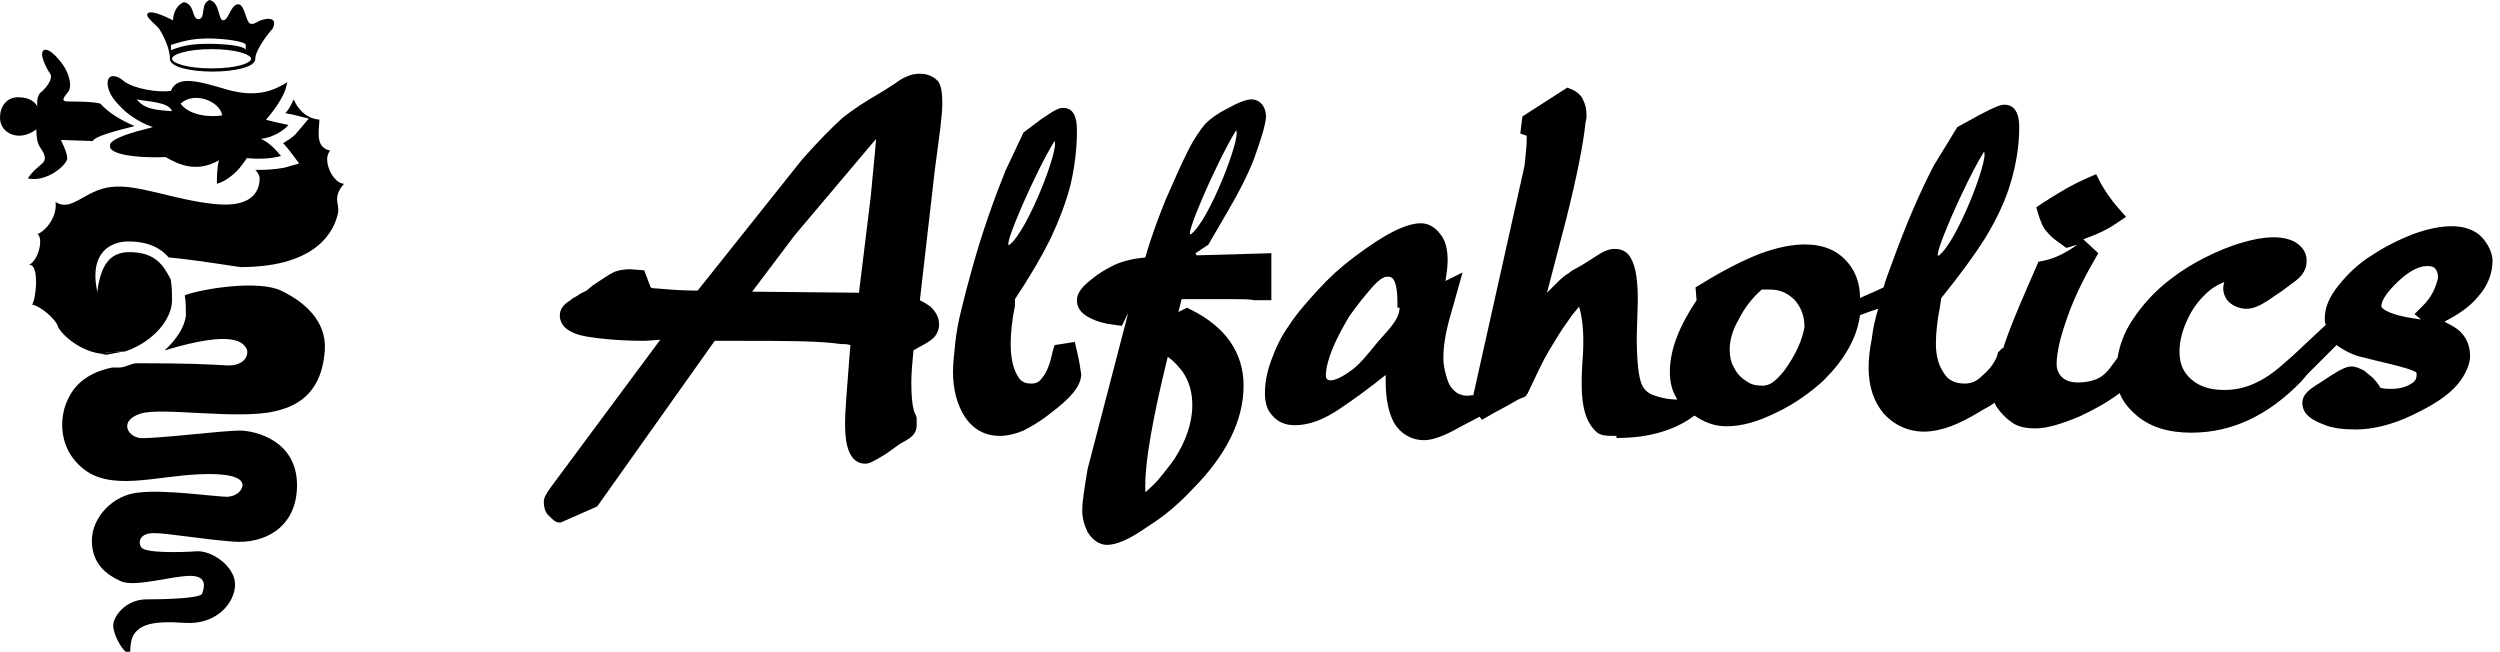 <?xml version="1.0" encoding="utf-8"?>
<!-- Generator: Adobe Illustrator 24.3.0, SVG Export Plug-In . SVG Version: 6.00 Build 0)  -->
<svg version="1.1" id="Layer_1" xmlns="http://www.w3.org/2000/svg" xmlns:xlink="http://www.w3.org/1999/xlink" x="0px" y="0px"
	 viewBox="0 0 234 61" style="enable-background:new 0 0 234 61;" xml:space="preserve">
<path d="M24.4,1.9c-0.6,0.3-0.7,0.4-1,0.3C23,2,22.9,0.4,22.3,0.4c-0.7,0-0.9,1.5-1.4,1.5c-0.5,0-0.3-1.7-1.3-1.9
	c-0.9,0.4-0.3,1.7-1,1.8c-0.7,0-0.3-1.4-1.4-1.6c-0.9,0.4-1,1.4-1,1.7c-1-0.5-2.2-1-2.4-0.6c-0.2,0.3,0.9,1.1,1.1,1.4
	c0.2,0.3,0.9,1.5,1,2.6c0,0.1,0,0.1,0,0.2c0,0.8,2,1.2,4,1.2s4-0.4,4-1.2c0,0,0-0.1,0-0.1c0.1-0.9,1.4-2.5,1.6-2.7
	C25.7,2.4,26,1.4,24.4,1.9z M16,4.2c1-0.3,1.9-0.6,3.5-0.6c1.6,0,3.5,0.3,3.5,0.6v0.5c0-0.4-1.9-0.6-3.5-0.6c-1.6,0-2.5,0.2-3.5,0.6
	V4.2z M19.8,6.4c-2.3,0-3.7-0.5-3.7-0.9s1.4-0.9,3.7-0.9s3.7,0.5,3.7,0.9S22.2,6.4,19.8,6.4z"/>
<path d="M11.6,32.9c-0.9,0-1.6,0.1-2.3,0.2c0.2,0,0.5,0.1,0.7,0.1C10.5,33.1,11,33,11.6,32.9z"/>
<path d="M15.4,32.8C15.4,32.8,15.4,32.7,15.4,32.8c6.6-2,7.4-0.7,7.7-0.1c0.2,0.5-0.2,1.6-1.9,1.5c-1.7-0.1-3.5-0.2-8.3-0.2
	c0,0-0.1,0-0.1,0c-0.5,0-1.1,0.4-1.6,0.4c-0.2,0-0.5,0-0.7,0c-2.9,0.6-3.8,2.2-4.2,3.1c-0.5,1-1.2,4.1,1.4,6.3
	c2.6,2.2,6.7,0.8,10.8,0.6c4-0.2,4.2,0.7,4.2,1s-0.3,1-1.4,1.1c-1.1,0-5.9-0.7-8.3-0.4c-2.4,0.2-4.4,2.3-4.4,4.5
	c0,2.2,1.4,3.2,2.7,3.8c1.3,0.6,4.8-0.5,6.5-0.5c1.7,0,1.3,1.2,1.1,1.7c-0.3,0.4-3.3,0.5-5.2,0.5c-1.9,0-3.2,1.6-3.1,2.6
	c0.2,1.4,1.6,3.2,1.6,2.1c0-2.5,2.1-2.7,5.1-2.5c3,0.2,4.7-1.9,4.7-3.6c0-1.7-2.2-3.2-3.6-3.1c-1.4,0.1-4.9,0.2-5.2-0.4
	c-0.3-0.5-0.1-1.3,1.2-1.3c1.3,0,4.7,0.6,7.5,0.8c2.7,0.2,5.9-1.2,5.9-5.3c0-4.1-3.8-5.1-5.4-5.1c-1.5,0-8,0.8-9.3,0.7
	c-1.3-0.2-1.9-1.7,0.1-2.3s9.1,0.6,12.5-0.2c3.3-0.7,4.5-2.9,4.7-5.7c0.2-2.8-2-4.6-4.1-5.6c-2.1-1-7.2-0.2-8.9,0.4
	c-0.1,0-0.1,0.1-0.1,0.1c0.1,0.6,0.1,1.1,0.1,1.8C17.3,30.6,16.5,31.8,15.4,32.8z"/>
<path d="M12.6,11.8c-1.4-0.6-2.5-1.3-3.2-2.1C8.7,9.5,7,9.5,6.4,9.5c-0.6,0-0.6-0.2-0.1-0.8c0.5-0.5,0.2-1.6-0.2-2.3
	c-0.4-0.7-1.5-2-2-1.7C3.6,5,4.4,6.5,4.7,6.9C5,7.4,4.3,8.2,4,8.5C3.7,8.7,3.4,9,3.5,10C3.4,9.7,2.9,9.1,1.7,9.1C0.6,9.1,0,10,0,11
	c0,1.1,0.9,1.7,1.8,1.7c0.9,0,1.6-0.6,1.6-0.6s0,1,0.2,1.4c0.1,0.3,0.6,0.8,0.6,1.3c0,0.6-0.8,0.7-1.6,1.9c1.8,0.4,3.7-1.3,3.7-1.9
	c0-0.5-0.6-1.7-0.6-1.7l3,0.1C8.8,12.8,10.6,12.3,12.6,11.8z"/>
<g>
	<path d="M27,11.7c-1.9-0.4-2.1-0.5-2.1-0.5s1-1.1,1.6-2.3c0.2-0.4,0.3-0.8,0.4-1.2c-1.2,0.7-2.7,1.5-5.6,0.7
		C18.6,7.6,16.6,7,16,8.5c-1.2,0.2-3.5-0.2-4.4-0.9c-0.8-0.7-1.7-0.7-1.5,0.5c0.1,0.5,0.4,1.1,1,1.7c0.7,0.8,1.8,1.6,3.2,2.1
		c-2,0.5-3.7,1-4,1.6c0,0.1,0,0.2,0,0.3c0.3,0.8,3.2,1,5.2,0.9c1.2,0.7,2.9,1.5,5,0.3c-0.2,0.6-0.2,1.8-0.2,2.2
		c0.8-0.2,1.8-1,2.3-1.7c0.2-0.3,0.4-0.5,0.5-0.7c2,0.2,3.2-0.2,3.2-0.2s-1-1.3-1.9-1.6C25.5,12.9,26.6,12.2,27,11.7z M12.8,9.3
		c0.8,0.2,3,0.2,3.3,1.1C14.5,10.3,13.5,10.2,12.8,9.3z M16.9,9.7c1.3-1.2,3.7-0.2,3.9,1.1C19.6,11,17.7,10.8,16.9,9.7z"/>
</g>
<path d="M32.2,17.2c-1,0-2.1-2.2-1.3-3.1c-1.3-0.3-1.1-1.5-1-2.9c-1.3-0.1-2.1-1.1-2.4-1.9c0,0.1-0.1,0.1-0.1,0.2
	c-0.2,0.4-0.4,0.8-0.7,1.1c0.2,0,0.4,0.1,0.6,0.1l1.6,0.4l-1.1,1.3c-0.3,0.4-0.8,0.7-1.3,1c0.3,0.3,0.5,0.6,0.6,0.7l0.9,1.2
	l-1.4,0.4c-0.1,0-0.9,0.2-2.3,0.2c-0.1,0-0.3,0-0.4,0c0.2,0.2,0.4,0.5,0.4,0.8c0,0.8-0.3,2.8-4.2,2.4c-3.9-0.4-7.2-1.9-9.7-1.6
	c-2.5,0.3-3.7,2.4-5.2,1.4c0.2,1.6-1.2,2.9-1.7,3c0.6,0.4,0.1,2.5-0.8,2.9C3.7,24.6,3.4,28,3,28.5c0.9,0.2,2.2,1.4,2.4,2
	c0.1,0.5,1.8,2.3,4,2.6c0.6-0.1,1.4-0.2,2.3-0.2c0.9-0.3,1.8-0.8,2.5-1.4c1.1-0.9,1.9-2.2,1.9-3.4c0-0.6,0-1.2-0.1-1.8
	c0,0,0-0.1,0-0.1l0,0l-0.1-0.2c-0.6-1.1-1.3-2.4-3.8-2.4c-1.8,0-2.7,1.2-3,3.8l0-0.1c-0.8-3.8,1.4-4.7,2.9-4.7c2,0,3.1,0.7,3.8,1.5
	c1.3,0.1,3.4,0.4,6.7,0.9c7.5,0,8.8-3.7,9.1-4.9C31.9,19.1,31,18.6,32.2,17.2z"/>
<path d="M86.1,6.9c-0.5,0-0.9,0.1-1.3,0.3c-0.3,0.1-0.6,0.3-1,0.6l-1.1,0.7l-0.5,0.3c-1.2,0.7-2.3,1.4-3.3,2.2
	c-0.9,0.8-2.2,2.1-3.8,3.9l-9.8,12.3c-1.4,0-2.7-0.1-3.8-0.2c-0.2,0-0.4,0-0.6-0.1l0,0l-0.6-1.6l-1.3-0.1c-0.6,0-1.2,0.1-1.6,0.3
	c-0.4,0.2-1,0.6-1.9,1.2l-0.6,0.5l-0.6,0.3c-0.4,0.3-0.7,0.4-0.8,0.5l-0.1,0.1c-0.7,0.4-1,0.9-1,1.4c0,1,0.8,1.7,2.5,2
	c1.2,0.2,3,0.4,5.5,0.4c0,0,0,0,0,0l1.4-0.1l-9.5,12.8c-1.3,1.7-1.4,2-1.4,2.4c0,0.4,0.1,0.9,0.4,1.2c0.4,0.4,0.7,0.7,1,0.7h0.2
	l3.4-1.5l11-15.5h2.1c4.4,0,7.7,0,9.7,0.3c0.3,0,0.6,0,0.9,0.1l-0.1,1.2c-0.2,2.8-0.4,4.8-0.4,6.1c0,1,0,3.8,1.9,3.8
	c0.3,0,0.6-0.1,1.9-0.9l1.4-1c1-0.5,1.5-0.9,1.5-1.7v-0.4l0-0.3l-0.1-0.3c0,0-0.4-0.4-0.4-3c0-0.9,0.1-1.9,0.2-3
	c0.3-0.2,0.5-0.3,0.7-0.4c0.6-0.3,1-0.6,1.2-0.8c0.3-0.3,0.5-0.8,0.5-1.2c0-0.7-0.3-1.2-0.8-1.7c-0.3-0.2-0.6-0.4-1-0.6l1.4-12.2
	c0.2-1.6,0.4-2.9,0.5-3.8c0.1-0.9,0.2-1.7,0.2-2.4c0-1-0.1-1.7-0.4-2.1C87.6,7.4,87.1,6.9,86.1,6.9z M81.5,18.4l-1.1,9l-10-0.1
	l4-5.3l7.6-9C81.9,14.4,81.7,16.2,81.5,18.4z"/>
<path d="M100.9,33.3l-0.3-1.3l-1.9,0.3L98.5,33c-0.2,1-0.5,1.8-0.9,2.3c-0.4,0.6-0.8,0.6-1.1,0.6c-0.6,0-1-0.2-1.3-0.8
	c-0.4-0.7-0.6-1.7-0.6-2.9c0-0.9,0.1-2.1,0.4-3.6L95,28c1.4-2.1,2.5-4,3.3-5.6c0.8-1.7,1.5-3.5,1.9-5.1c0.4-1.7,0.6-3.4,0.6-5.1
	c0-1.4-0.4-2.1-1.3-2.1c-0.4,0-0.8,0.2-2.1,1.1l-1.6,1.2l-1.7,3.6c-1,2.5-2.1,5.5-3.1,9.1c-0.4,1.4-0.7,2.6-1,3.8
	c-0.3,1.2-0.5,2.3-0.6,3.3c-0.1,1-0.2,1.9-0.2,2.6c0,1.7,0.4,3.1,1.1,4.2c0.8,1.2,1.9,1.8,3.3,1.8c0.7,0,1.5-0.2,2.2-0.5
	c0.6-0.3,1.5-0.8,2.5-1.6c2-1.5,2.9-2.6,2.9-3.7C101.1,34.5,101.1,34.2,100.9,33.3z M98.7,13.2c0.5,0.6-2.5,8.4-4.2,9.7
	C93.7,23.5,96.9,16.1,98.7,13.2z"/>
<path d="M115.5,28c0.7,0,1.5,0,1.9,0.1l1.6,0v-4.4l-7,0.2l-0.1-0.2l1.2-0.8l1.4-2.4c1.3-2.2,2.3-4.1,2.9-5.7c0.6-1.7,1-2.9,1.1-3.8
	c0-1.6-1.2-1.7-1.3-1.7c-0.6,0-1.3,0.3-2.4,0.9c-0.8,0.4-1.5,0.9-2,1.4c-0.4,0.5-1,1.3-1.6,2.5c-0.7,1.4-1.4,3-2.1,4.6
	c-0.6,1.5-1.3,3.3-1.9,5.4c-1.1,0.1-2,0.3-2.9,0.7c-0.8,0.4-1.5,0.8-2.2,1.4c-0.9,0.7-1.3,1.3-1.3,1.9c0,0.5,0.2,1.2,1.3,1.7
	c0.6,0.3,1.3,0.5,2.2,0.6l0.7,0.1l0.6-1.2l-3.8,14.6c-0.3,1.8-0.5,3-0.5,3.9c0,0.7,0.2,1.4,0.5,2c0.6,1,1.4,1.2,1.8,1.2
	c0.9,0,2.1-0.5,3.8-1.7c1.6-1,3-2.2,4.2-3.5c3.2-3.2,4.8-6.5,4.8-9.7c0-3.1-1.7-5.5-4.9-7.1l-0.4-0.2l-0.8,0.4l0.3-1.2H115.5z
	 M115.7,12.2c0.5,0.6-2.5,8.4-4.2,9.7C110.7,22.5,113.9,15.1,115.7,12.2z M108.5,44.8c-0.4,0.5-0.9,0.9-1.2,1.2
	c-0.1,0-0.1,0.1-0.1,0.1c0-0.2,0-0.4,0-0.7c0-2.3,0.7-6.3,2.1-12l0,0c0.6,0.4,1,0.9,1.4,1.4c0.6,0.9,0.9,1.9,0.9,3.1
	c0,1.7-0.6,3.4-1.7,5.1C109.4,43.7,108.9,44.3,108.5,44.8z"/>
<path d="M232.2,22.1c-1.3-1.2-3.5-1.2-6.3-0.2c-1.3,0.5-2.7,1.2-3.9,2c-1.3,0.8-2.3,1.8-3.1,2.8c-0.9,1.1-1.3,2.1-1.3,3.1
	c0,0.2,0,0.4,0.1,0.6l-3.1,2.9l0,0l-0.8,0.7c-1,0.9-1.9,1.5-2.8,1.9c-0.9,0.4-1.8,0.6-2.8,0.6c-1.3,0-2.3-0.3-3.1-1
	c-0.7-0.6-1.1-1.4-1.1-2.6c0-1,0.3-2.1,0.8-3.1c0.5-1.1,1.2-1.9,2-2.6c0.5-0.4,0.9-0.6,1.4-0.8c-0.2,0.6-0.1,1.1,0.2,1.6
	c0.3,0.4,0.8,0.8,1.7,0.9l0.1,0l0.1,0c0.7,0,1.5-0.4,2.6-1.2l0.6-0.4c0.8-0.6,1.4-1,1.7-1.3c0.5-0.5,0.7-1,0.7-1.6
	c0-0.4-0.1-1.1-1-1.7c-1.2-0.7-3-0.6-5,0c-1.1,0.3-2.3,0.8-3.5,1.4c-1.2,0.6-2.3,1.3-3.2,2c-1.6,1.2-2.8,2.6-3.7,4
	c-0.7,1.1-1.1,2.2-1.3,3.4l-0.6,0.8c-0.4,0.6-0.9,1-1.4,1.2c-0.5,0.2-1.1,0.3-1.7,0.3c-0.7,0-1.2-0.2-1.5-0.5
	c-0.3-0.3-0.5-0.7-0.5-1.2c0-1,0.3-2.4,0.9-4.1c0.6-1.8,1.5-3.7,2.6-5.6l0.4-0.7l-1.4-1.3c1.4-0.5,2.4-1,3.1-1.5l0.9-0.6l-0.7-0.8
	c-0.8-0.9-1.3-1.7-1.7-2.4l-0.4-0.8l-0.9,0.4c-1.4,0.6-2.7,1.4-4.1,2.3l-0.6,0.4l0.2,0.7c0.2,0.6,0.4,1.2,0.8,1.6
	c0.3,0.4,0.8,0.8,1.4,1.2l0.4,0.3l0.4-0.1c0.2-0.1,0.4-0.1,0.6-0.2l-0.1,0.1c-1,0.7-2,1.2-3,1.4l-0.5,0.1l-1,2.3
	c-1,2.3-1.8,4.2-2.3,5.8l-0.1,0L187,33c0,0.2-0.1,0.3-0.1,0.4c-0.3,0.7-0.8,1.3-1.4,1.8c-0.5,0.5-1,0.7-1.6,0.7
	c-0.9,0-1.5-0.3-1.9-0.9c-0.5-0.7-0.8-1.6-0.8-2.8c0-0.9,0.1-2.1,0.4-3.6l0.1-0.7c1.7-2.1,3.1-4,4.1-5.6c1.1-1.8,1.9-3.5,2.4-5.2
	c0.5-1.7,0.8-3.4,0.8-5.2c0-1.9-0.9-2.1-1.4-2.1c-0.3,0-0.7,0.1-2.4,1l-2,1.1l-2.2,3.6c-1.3,2.5-2.6,5.5-3.9,9.1
	c-0.3,0.8-0.6,1.6-0.8,2.3c-0.8,0.4-1.6,0.7-2.2,1c0-1.5-0.5-2.7-1.4-3.6c-1.7-1.8-4.7-1.8-8.1-0.5c-1.5,0.6-3.3,1.5-5.4,2.8
	l-0.5,0.3l0.1,1.2c-1.6,2.4-2.5,4.6-2.5,6.7c0,1,0.2,1.8,0.7,2.6c-0.6,0-1.3-0.1-1.9-0.3l0,0l-0.3-0.1c-0.6-0.2-1-0.6-1.2-1.2
	c-0.2-0.6-0.4-1.8-0.4-4.3l0.1-3.4c0-2.3-0.3-3.6-0.9-4.3c-0.4-0.4-0.8-0.5-1.3-0.5c-0.5,0-1,0.2-1.9,0.8l-1.1,0.7
	c-0.5,0.3-1,0.5-1.3,0.8c-0.4,0.2-0.8,0.6-1.2,1c-0.3,0.3-0.5,0.5-0.8,0.8l1.8-6.9c1-4,1.6-7,1.8-9l0.1-0.5l0-0.1
	c0-0.7-0.1-1.1-0.3-1.5c-0.1-0.3-0.4-0.7-1-1l-0.5-0.2l-4.2,2.7l-0.2,1.6l0.6,0.2c0,0.1,0,0.2,0,0.4c0,0.5-0.1,1.4-0.2,2.4
	l-4.8,21.5l-0.2,0c-0.5,0.1-0.9,0-1.3-0.2c-0.4-0.3-0.7-0.6-0.9-1.2c-0.2-0.6-0.4-1.3-0.4-2.1c0-1.1,0.2-2.4,0.7-4.1l1.1-3.9
	l-1.6,0.8c0.1-0.7,0.2-1.3,0.2-1.9c0-1.1-0.2-1.9-0.7-2.5c-0.6-0.8-1.3-1-1.8-1c-1.4,0-3.4,1-6.3,3.2c-1.2,0.9-2.3,1.9-3.3,3
	c-1,1.1-2,2.2-2.7,3.3c-0.8,1.1-1.3,2.2-1.7,3.3c-0.4,1.1-0.6,2.1-0.6,3.1c0,0.9,0.2,1.6,0.7,2.1c0.5,0.6,1.2,0.9,2.1,0.9
	c1.3,0,2.7-0.5,4.3-1.6c1.2-0.8,2.7-1.9,4.2-3.1c0,0.2,0,0.4,0,0.6c0,1.7,0.3,3,0.8,3.9c0.6,1,1.6,1.6,2.8,1.6
	c0.8,0,1.9-0.4,3.3-1.2l1.9-1l0.2,0.3l0.7-0.4c0.5-0.3,1.5-0.8,2.7-1.5l0.7-0.3l0.2-0.3c0.8-1.7,1.4-3,2-4c0.6-1,1.2-2,1.8-2.8
	c0.3-0.5,0.7-0.9,1-1.3c0.4,1.3,0.5,3.1,0.3,5.4c-0.2,3.3,0.1,5.2,1.3,6.3c0.4,0.4,1,0.4,1.8,0.4h0.1c0,0,0,0.2,0,0.2
	c3.9,0,6.1-1.2,7.3-2.1c0.9,0.6,1.8,1,3,1c1.4,0,2.9-0.4,4.7-1.3c1.7-0.8,3.2-1.9,4.4-3c1.9-1.9,3.1-3.9,3.4-6.1
	c0.5-0.2,1.1-0.4,1.7-0.6c-0.3,1-0.5,1.9-0.6,2.8c-0.2,1-0.3,1.9-0.3,2.7c0,1.8,0.5,3.2,1.4,4.3c1,1.1,2.3,1.7,3.8,1.7
	c0.8,0,1.7-0.2,2.5-0.5c0.8-0.3,1.8-0.8,3.1-1.6c0.4-0.2,0.7-0.4,1-0.6c0.1,0.2,0.1,0.3,0.2,0.4c0.4,0.6,0.9,1.1,1.5,1.5
	c0.6,0.4,1.4,0.5,2.1,0.5c1.1,0,2.4-0.4,4.1-1.1c1.3-0.6,2.6-1.3,3.8-2.2c0.3,0.8,0.9,1.5,1.6,2.1c1.3,1.1,3,1.6,5.1,1.6
	c3.8,0,7.2-1.6,10.3-4.8l0.6-0.7l0,0l2.7-2.7c0.7,0.5,1.6,1,2.7,1.2c1.1,0.3,2.1,0.5,3.2,0.8c1.2,0.3,1.4,0.5,1.5,0.5
	c0.1,0.1,0.1,0.2,0.1,0.2c0,0.4-0.1,0.7-0.5,0.9c-0.4,0.3-1.1,0.5-1.9,0.5c-0.3,0-0.6,0-1-0.1c-0.1-0.2-0.3-0.5-0.5-0.7
	c-0.3-0.4-0.7-0.6-1-0.9c-0.4-0.2-0.8-0.4-1.2-0.4c-0.4,0-0.9,0.2-2,0.9l-0.9,0.6c-1,0.6-1.7,1.1-1.7,1.9c0,0.9,0.6,1.5,1.9,2
	c0.9,0.4,2,0.5,3.1,0.5c1.5,0,3.3-0.4,5.2-1.3c1.9-0.9,3.4-1.8,4.4-3c0.7-0.9,1.1-1.8,1.1-2.6c0-1.1-0.5-2.1-1.5-2.7
	c-0.3-0.2-0.6-0.3-0.9-0.5c1.4-0.7,2.5-1.5,3.2-2.4c0.9-1,1.3-2.2,1.3-3.3C233.3,23.7,232.9,22.8,232.2,22.1z M185.7,14.2
	c0.5,0.6-2.5,8.4-4.2,9.7C180.7,24.5,183.9,17.1,185.7,14.2z M131,28.8c0,1.2-1.3,2.3-2.2,3.4c-0.9,1.1-1.6,2-2.5,2.6
	c-1,0.7-1.5,0.8-1.8,0.8c-0.2,0-0.2-0.1-0.3-0.1c0,0-0.1-0.2-0.1-0.3c0-0.7,0.2-1.5,0.6-2.5c0.4-1,1-2.1,1.6-3.1
	c0.7-1,1.5-2,2.3-2.9c0.5-0.5,0.8-0.7,0.9-0.7c0.1-0.1,0.2-0.1,0.4-0.1c0.3,0,0.9,0,0.9,2.5V28.8z M167,34.7
	c-0.4,0.5-0.8,0.9-1.1,1.1c-0.3,0.2-0.6,0.3-0.9,0.3c-0.6,0-1.1-0.1-1.5-0.4c-0.5-0.3-0.9-0.7-1.2-1.3c-0.3-0.5-0.4-1.1-0.4-1.7
	c0-0.9,0.3-1.9,0.9-2.9c0.5-1,1.2-1.9,2.1-2.7c0.2,0,0.4,0,0.7,0c1,0,1.7,0.3,2.4,1c0.6,0.7,0.9,1.5,0.9,2.5
	C168.7,31.8,168.1,33.2,167,34.7z M226.8,28.6l-0.8,0.8l0.6,0.5c-0.2,0-0.5-0.1-0.7-0.1c-2-0.3-2.9-0.8-3-1.1c0-0.1-0.1-0.7,1.3-2.1
	c1.1-1.1,2.1-1.7,3-1.7c0.4,0,0.6,0.1,0.7,0.2c0.2,0.2,0.3,0.5,0.3,0.9C228,26.9,227.6,27.8,226.8,28.6z"/>
</svg>
